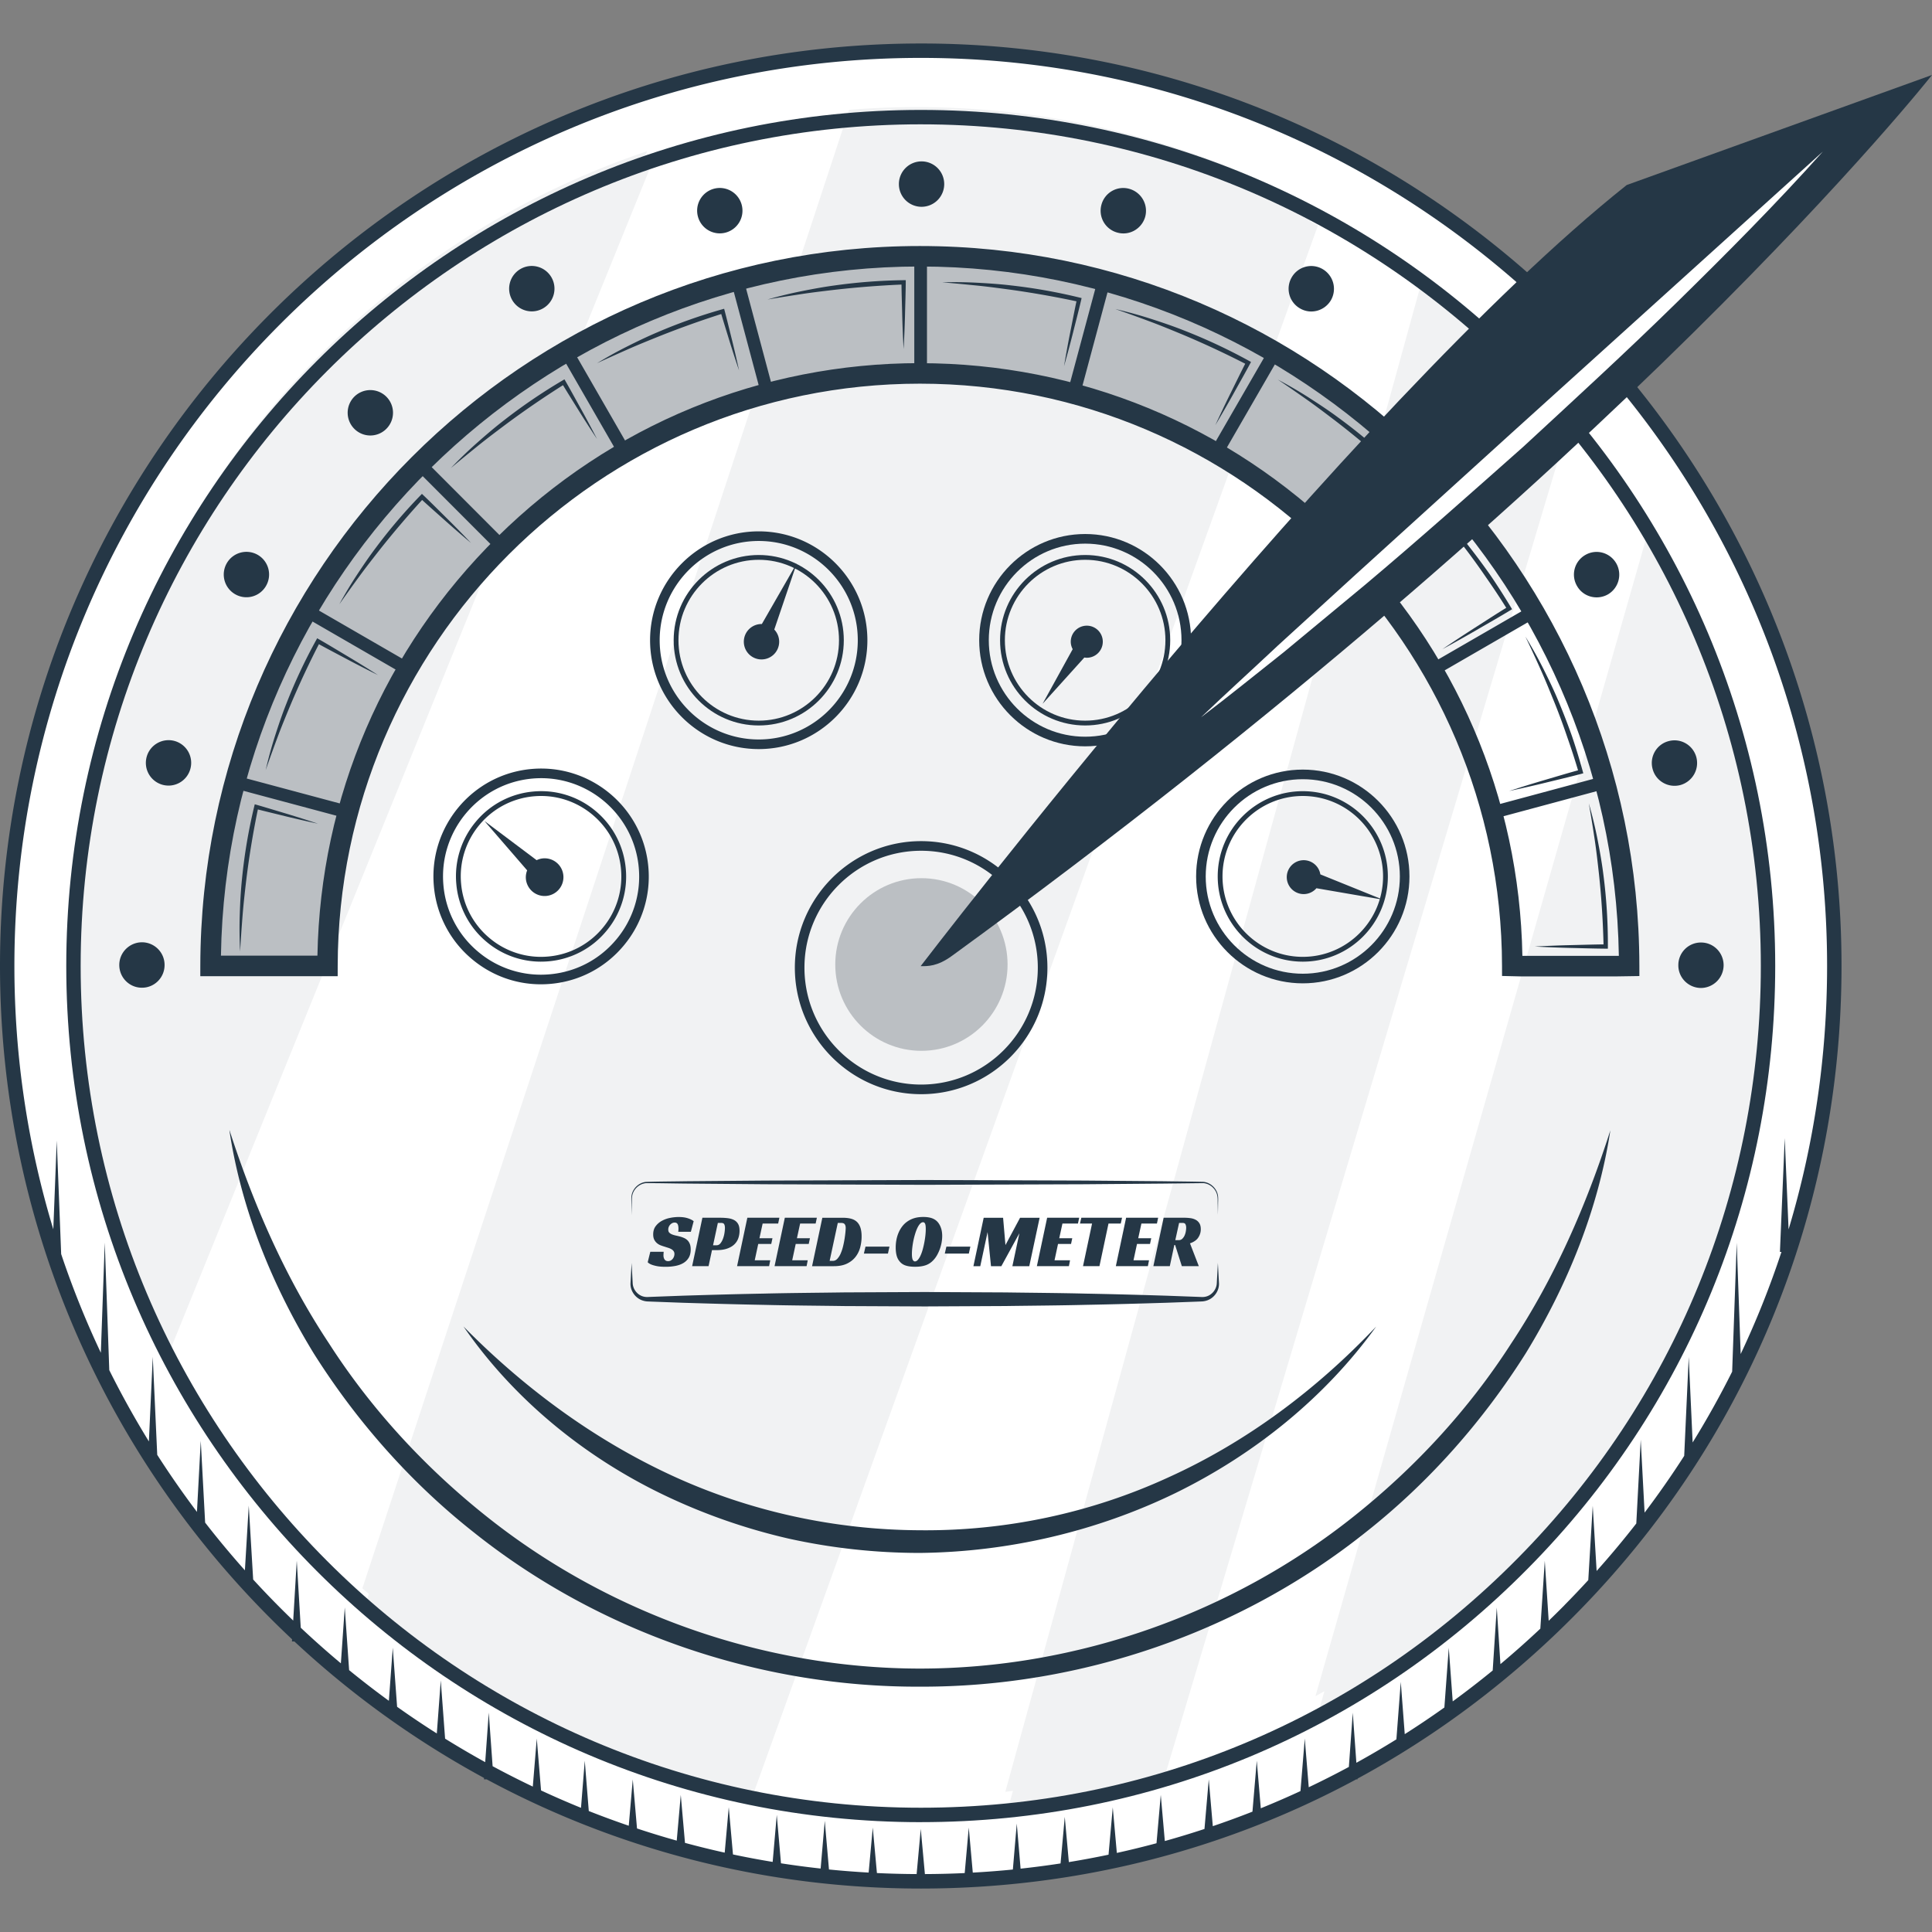 <svg xml:space="preserve" width="400" height="400" xmlns="http://www.w3.org/2000/svg" style="fill:#253746"><rect width="100%" height="100%" fill="#808080" stroke="none"/><style>.clear{fill:#fff}.dark-shade{fill:#bbbfc3}</style><ellipse class="clear" cx="190.81" cy="200.31" rx="188.97" ry="189.34"/><path d="M134.49 35.001c-.79.267-1.564.567-2.348.845l1.843-4.542c-69.047 23.312-118.77 88.731-118.77 165.77 0 9.004.68 17.85 1.989 26.488 2.63 20.263 8.703 39.443 17.642 56.91l4.434-10.91.39-.953 77.6-191.18 17.224-42.426V35zm136.84 10.864 1.041-2.892c-24.583-13.28-52.723-20.797-82.594-20.797-4.702 0-9.38.195-13.985.561l-100.77 306.11c.443.387.9.757 1.346 1.14l-.841 2.557c22.414 19.6 49.872 33.565 80.154 39.667L272.87 46.67c-.51-.276-1.032-.534-1.546-.805h.005zm51.94 41.718.696-2.33a174.226 174.226 0 0 0-29.333-28l-86.494 313.72c.53-.054 1.05-.141 1.58-.2l-1.075 3.897a169.517 169.517 0 0 0 32.404-6.566l83.42-279.16c-.387-.467-.81-.903-1.2-1.366l.002-.001zm39.68 87.617a174.084 174.084 0 0 0-21.726-65.148l-68.874 241.13c.625-.337 1.237-.697 1.858-1.041l-1.353 4.737c54.745-29.488 91.974-87.441 91.974-154.1 0-8.689-.654-17.222-1.875-25.571l-.004-.005z" style="fill:#f1f2f3"/><path class="dark-shade" d="m263.14 73.743-11.517 20.005.052-.091a123.117 123.117 0 0 1 25.398 19.474l-.098.099 16.267-16.295 1.04-.863A147.44 147.44 0 0 0 263.14 72.28v1.463z"/><path class="dark-shade" d="m263.14 73.743-11.517 20.005.052-.091a121.771 121.771 0 0 0-29.58-12.228l-.009.034 5.945-22.292v-1.264a145.823 145.823 0 0 1 35.11 14.373v1.463z"/><path class="dark-shade" d="m228.03 59.169-5.944 22.292.009-.034a122.597 122.597 0 0 0-31.561-4.107l-.158-.019V54.223l.158-1.157c12.96 0 25.527 1.682 37.498 4.84v1.264h-.001z"/><path class="dark-shade" d="M152.95 57.905a146.816 146.816 0 0 1 37.498-4.84l.157 1.158V77.3l-.157.018a122.587 122.587 0 0 0-31.561 4.107l.009.034-5.944-22.292v-1.264h-.001z"/><path class="dark-shade" d="M117.85 72.28a145.79 145.79 0 0 1 35.11-14.373v1.264l5.945 22.292-.01-.034a121.769 121.769 0 0 0-29.58 12.228l.053.091-11.517-20.005V72.28z"/><path class="dark-shade" d="M117.85 72.28a147.421 147.421 0 0 0-31.142 23.792l1.04.863 16.267 16.295-.098-.1a123.103 123.103 0 0 1 25.398-19.473l.052.091-11.517-20.005V72.28z"/><path class="dark-shade" d="M63.248 126.63a147.683 147.683 0 0 1 23.455-30.562l1.04.863 16.267 16.295-.098-.1a123.357 123.357 0 0 0-19.551 25.382l.205.12-19.966-11.54-1.352-.459z"/><path class="dark-shade" d="M48.528 162.27a146.424 146.424 0 0 1 14.72-35.636l1.351.459 19.966 11.539-.204-.12a122.29 122.29 0 0 0-12.338 29.639l.277.075-22.245-5.956h-1.528z"/><path class="dark-shade" d="M43.602 200.2c0-13.116 1.713-25.83 4.927-37.932h1.527l21.212 5.68.755.201a123.263 123.263 0 0 0-4.214 32.051l-.576-.205H45.119l-1.518.205z"/><path d="m286.32 186.27-12.955-5.239a3.497 3.497 0 0 0-3.444-2.938 3.51 3.51 0 0 0 0 7.02 3.476 3.476 0 0 0 2.63-1.214l13.768 2.37v.001zm-61.31-56.73a3.32 3.32 0 0 0-3.32 3.322c0 .561.153 1.082.399 1.545l-6.234 11.31 8.648-9.585c.167.025.334.05.507.05a3.318 3.318 0 0 0 3.312-3.321 3.315 3.315 0 0 0-3.312-3.322zm-60.04-12.94-7.24 12.604c-.023 0-.045-.007-.069-.007a3.66 3.66 0 0 0-3.659 3.666 3.662 3.662 0 0 0 3.66 3.666 3.664 3.664 0 0 0 3.658-3.666c0-.98-.39-1.865-1.014-2.522l4.664-13.741zm-52.56 61.12c-.47.042-.904.179-1.306.37l-10.813-8.12 8.852 10.23a3.873 3.873 0 0 0-.264 1.756 3.9 3.9 0 0 0 4.232 3.538 3.905 3.905 0 0 0 3.527-4.24 3.896 3.896 0 0 0-4.228-3.534zm161.5-65.44 17.97-17.759 1.85 1.877-17.97 17.762z"/><path d="M190.65 377.26c-97.56 0-176.93-79.52-176.93-177.27 0-97.728 79.374-177.23 176.93-177.23 97.54 0 176.89 79.507 176.89 177.23 0 47.049-18.173 91.343-51.174 124.71-33.471 33.89-78.12 52.555-125.72 52.555zm0-351.52c-95.914 0-173.95 78.171-173.95 174.25 0 96.099 78.034 174.28 173.95 174.28 46.799 0 90.694-18.349 123.6-51.669 32.444-32.812 50.311-76.354 50.311-122.61 0-96.079-78.02-174.25-173.91-174.25l.003-.004z"/><ellipse class="dark-shade" cx="190.77" cy="199.69" rx="17.837" ry="17.872"/><path d="M195.49 38.114a4.698 4.698 0 0 1-4.692 4.701 4.695 4.695 0 0 1-4.692-4.701 4.694 4.694 0 0 1 4.692-4.701 4.698 4.698 0 0 1 4.692 4.701zm-41.93 4.291a4.695 4.695 0 0 1-3.32 5.751 4.684 4.684 0 0 1-5.743-3.322 4.7 4.7 0 0 1 3.316-5.759 4.693 4.693 0 0 1 5.747 3.33zM114.17 57.42a4.698 4.698 0 0 1-1.724 6.417 4.68 4.68 0 0 1-6.404-1.72 4.707 4.707 0 0 1 1.716-6.424c2.246-1.298 5.112-.52 6.412 1.727zM79.994 82.139a4.699 4.699 0 0 1-.007 6.647 4.675 4.675 0 0 1-6.628 0 4.711 4.711 0 0 1-.004-6.655 4.702 4.702 0 0 1 6.64.008zm228.086 0a4.7 4.7 0 0 1-.007 6.647 4.675 4.675 0 0 1-6.628 0 4.711 4.711 0 0 1-.003-6.655 4.701 4.701 0 0 1 6.638.008zM53.368 114.88a4.698 4.698 0 0 1 1.709 6.424 4.674 4.674 0 0 1-6.401 1.72 4.704 4.704 0 0 1-1.72-6.424 4.7 4.7 0 0 1 6.412-1.72zM36.107 153.4a4.699 4.699 0 0 1 3.312 5.766 4.683 4.683 0 0 1-5.74 3.322 4.702 4.702 0 0 1-3.32-5.759c.669-2.51 3.25-3.987 5.748-3.329zm-6.719 41.69c2.589.004 4.7 2.111 4.685 4.708.007 2.59-2.089 4.706-4.685 4.698-2.596.004-4.689-2.1-4.692-4.698-.004-2.597 2.11-4.697 4.692-4.708zm322.772 9.46c-2.589-.018-4.696-2.118-4.678-4.712a4.667 4.667 0 0 1 4.681-4.701c2.597-.011 4.685 2.092 4.693 4.697a4.728 4.728 0 0 1-4.696 4.716zm-4.27-42.01c-2.505.651-5.083-.827-5.737-3.34-.679-2.506.793-5.09 3.309-5.755 2.505-.68 5.064.805 5.747 3.322a4.736 4.736 0 0 1-3.32 5.773zm-14.98-39.48c-2.253 1.277-5.123.523-6.405-1.738a4.68 4.68 0 0 1 1.709-6.417c2.246-1.31 5.101-.534 6.409 1.72a4.734 4.734 0 0 1-1.713 6.435zm-57.35-60.914c-1.31 2.232-4.174 3.022-6.412 1.705a4.682 4.682 0 0 1-1.72-6.417 4.662 4.662 0 0 1 6.405-1.72 4.73 4.73 0 0 1 1.727 6.432zM237.11 44.85c-.69 2.499-3.25 4.002-5.755 3.31a4.68 4.68 0 0 1-3.319-5.75 4.664 4.664 0 0 1 5.744-3.322 4.728 4.728 0 0 1 3.33 5.762zm47.82 229.79c-10.56 14.668-25.153 26.44-41.518 34.458-16.412 7.98-34.648 12.228-52.965 12.42a125.88 125.88 0 0 1-27.263-2.988 124.057 124.057 0 0 1-25.87-9.073c-16.477-7.922-31.073-19.922-41.35-34.816 12.664 12.849 27.139 23.472 43.202 30.88 16.041 7.394 33.646 11.232 51.282 11.302 17.641.183 35.347-3.532 51.45-10.944 16.173-7.311 30.653-18.162 43.033-31.238z"/><path d="M333.41 234.02c-2.5 16.308-8.843 31.991-17.504 46.14-8.855 14.045-20.009 26.697-33.06 37.007-26 20.793-59.191 32.155-92.387 32.04-33.195.135-66.402-11.204-92.42-31.993-13.062-10.305-24.221-22.963-33.085-37.012-8.66-14.158-15.004-29.853-17.458-46.174l.024-.005c5.063 15.642 11.64 30.625 20.615 44.148 8.764 13.636 19.889 25.667 32.526 35.73 25.282 20.174 57.398 31.53 89.8 31.56 32.404-.012 64.535-11.347 89.834-31.518 12.647-10.06 23.777-22.097 32.548-35.738 8.972-13.533 15.55-28.528 20.566-44.184l.001-.001zm5.76-34.03c-.11-82.045-66.827-148.8-148.72-148.8S41.84 117.942 41.73 199.99l-.002 1.877h27.945l.004-1.87c.11-66.613 54.289-120.81 120.77-120.81 66.487 0 120.67 54.192 120.77 120.81l.003 1.826 3.422.08h20.244l4.28-.065-.004-1.848h.002zm-9.06-38.795-19.767 5.319a124.192 124.192 0 0 0-11.475-27.587l17.724-10.243a144.54 144.54 0 0 1 13.519 32.51v.001zM154.4 59.495a144.336 144.336 0 0 1 34.893-4.537v20.508a123.93 123.93 0 0 0-29.61 3.844L154.4 59.495zm2.744 20.499a123.651 123.651 0 0 0-27.595 11.446l-10.227-17.764A143.968 143.968 0 0 1 151.86 60.18l5.284 19.814zm34.778-25.032a144.29 144.29 0 0 1 34.904 4.62l-5.318 19.807a123.912 123.912 0 0 0-29.587-3.918V54.963zm37.446 5.305a143.978 143.978 0 0 1 32.476 13.555l-10.25 17.75a123.699 123.699 0 0 0-27.543-11.5l5.317-19.805zM87.248 98.31l14.47 14.495a125.61 125.61 0 0 0-18.255 23.673L65.732 126.23a146.2 146.2 0 0 1 21.517-27.92h-.001zm-5.11 40.445a124.166 124.166 0 0 0-11.546 27.653l-19.78-5.296a144.565 144.565 0 0 1 13.598-32.603l17.729 10.246h-.001zm-16.185 59.371h-20.47a145.037 145.037 0 0 1 4.645-34.47l19.778 5.296a124.524 124.524 0 0 0-3.953 29.174zm37.628-87.18-14.472-14.5A146.032 146.032 0 0 1 117.045 75l10.225 17.762a125.383 125.383 0 0 0-23.69 18.182v.001zM253.871 92.9l10.248-17.746a146.31 146.31 0 0 1 51.158 51.256l-17.727 10.244a125.663 125.663 0 0 0-43.68-43.755zm61.08 105.26a124.526 124.526 0 0 0-3.923-29.098l19.767-5.318a145.035 145.035 0 0 1 4.623 34.409l-20.467.007z"/><path d="M314.65 202.15h-.006l-3.663-.087-.004-2.068c-.106-66.475-54.174-120.56-120.53-120.56-66.35 0-120.41 54.082-120.53 120.56l-.005 2.118H41.47l.003-2.126c.111-82.185 66.94-149.05 148.97-149.05 82.034 0 148.86 66.862 148.97 149.05l.003 2.093-4.524.07h-20.249.007zm.003-.498h20.24l4.031-.062-.002-1.602c-.11-81.911-66.714-148.55-148.47-148.55-81.754 0-148.36 66.639-148.47 148.55l-.002 1.627h27.448l.003-1.62c.11-66.75 54.4-121.05 121.02-121.05 66.626 0 120.91 54.304 121.02 121.05l.003 1.583 3.177.074h.008zm.052-3.248-.004-.245c-1.086-67.53-56.825-122.47-124.25-122.47-67.4 0-123.14 54.922-124.25 122.43l-.003.245H45.23l.003-.253c.538-38.359 15.905-74.383 43.269-101.44 27.388-27.078 63.593-41.99 101.95-41.99s74.567 14.915 101.95 42c27.365 27.061 42.73 63.092 43.26 101.46l.004.253-20.964.007-.004.003zm-124.25-123.21c32.9 0 63.971 12.78 87.487 35.99 23.437 23.127 36.661 53.918 37.253 86.72l19.97-.008c-1.223-78.718-66.089-142.72-144.71-142.72-78.614 0-143.48 63.981-144.71 142.68H65.72c.603-32.795 13.831-63.577 37.266-86.694 23.517-23.2 54.584-35.978 87.474-35.978l.005.002z"/><path d="M190.71 226.54c-14.417 0-26.145-11.751-26.145-26.196 0-14.445 11.729-26.196 26.145-26.196 14.417 0 26.146 11.751 26.146 26.196 0 14.445-11.729 26.196-26.146 26.196zm0-50.4c-13.321 0-24.157 10.858-24.157 24.204s10.837 24.204 24.157 24.204c13.321 0 24.158-10.858 24.158-24.204s-10.837-24.204-24.158-24.204zm138.24-9.8a89.118 89.118 0 0 1 1.768 7.274c.481 2.45.925 4.912 1.235 7.392.65 4.957.964 9.96.942 14.96l-.002.452-.443-.003c-2.453-.017-4.905-.103-7.357-.156a253.704 253.704 0 0 1-7.358-.29c2.453-.126 4.905-.234 7.358-.29 2.452-.053 4.904-.14 7.357-.156l-.445.45c-.11-4.966-.421-9.923-.94-14.863-.273-2.468-.547-4.938-.92-7.397a288.004 288.004 0 0 0-1.195-7.374zm-13.14-34.55a91.202 91.202 0 0 1 3.703 6.626c1.131 2.265 2.245 4.545 3.205 6.891a136.75 136.75 0 0 1 2.74 7.094 132.45 132.45 0 0 1 2.228 7.272l.119.43-.427.115c-2.469.661-4.96 1.237-7.443 1.847-2.482.611-4.98 1.165-7.48 1.705a263.226 263.226 0 0 1 7.329-2.271c2.454-.716 4.9-1.465 7.367-2.13l-.308.545a139.686 139.686 0 0 0-2.322-7.187 135.976 135.976 0 0 0-2.609-7.089c-.953-2.33-1.883-4.673-2.921-6.972a277.771 277.771 0 0 0-3.18-6.876zm-23.03-31.01a96.016 96.016 0 0 1 5.67 5.676c1.801 1.977 3.585 3.98 5.235 6.091 1.664 2.1 3.269 4.247 4.811 6.439a135.808 135.808 0 0 1 4.335 6.77l.226.377-.372.227c-2.305 1.402-4.655 2.728-6.986 4.085a294.042 294.042 0 0 1-7.063 3.96 294.028 294.028 0 0 1 6.759-4.46c2.275-1.45 4.532-2.93 6.834-4.335l-.146.604a141.727 141.727 0 0 0-4.402-6.662c-1.498-2.2-3.06-4.356-4.683-6.467-1.638-2.098-3.263-4.21-4.983-6.247a263.263 263.263 0 0 0-5.235-6.058zm-28.23-22.195a91.72 91.72 0 0 1 6.31 3.659c2.047 1.312 4.087 2.646 6.047 4.092a114.204 114.204 0 0 1 11.242 9.326l.348.328-.335.329c-1.824 1.796-3.69 3.552-5.544 5.318-1.848 1.772-3.74 3.5-5.643 5.217a253.428 253.428 0 0 1 5.223-5.64c1.768-1.853 3.526-3.716 5.324-5.54l.013.657a186.754 186.754 0 0 0-11.157-9.284c-1.929-1.462-3.853-2.935-5.838-4.326a314.936 314.936 0 0 0-5.99-4.136zm-33.64-14.604a91.044 91.044 0 0 1 7.178 1.964c2.364.759 4.72 1.552 7.03 2.468a113.874 113.874 0 0 1 13.501 6.31l.391.216-.206.386c-1.146 2.144-2.355 4.255-3.532 6.382a252.187 252.187 0 0 1-3.65 6.32 251.47 251.47 0 0 1 3.14-6.59c1.084-2.176 2.139-4.368 3.255-6.527l.185.6a189.332 189.332 0 0 0-13.42-6.266c-2.281-.943-4.565-1.888-6.884-2.747a324.88 324.88 0 0 0-6.989-2.516h.001zm-35.85-5.529a90.136 90.136 0 0 1 7.165.08c2.387.127 4.775.284 7.151.567a112.87 112.87 0 0 1 14.126 2.507l.435.106-.1.428c-.535 2.293-1.137 4.572-1.708 6.857a234.427 234.427 0 0 1-1.837 6.828c.395-2.325.809-4.647 1.273-6.956.467-2.309.901-4.625 1.403-6.926l.335.533a197.46 197.46 0 0 0-14.039-2.489c-2.356-.315-4.714-.639-7.083-.875-2.368-.235-4.74-.468-7.121-.66zm-36.16 3.56a88.246 88.246 0 0 1 6.92-1.7c2.33-.467 4.67-.905 7.028-1.22a113.6 113.6 0 0 1 14.223-1.083l.459-.006-.003.45c-.017 2.304-.106 4.609-.156 6.912a230.789 230.789 0 0 1-.288 6.912 231.41 231.41 0 0 1-.287-6.912c-.05-2.304-.14-4.608-.156-6.912l.455.444a202.44 202.44 0 0 0-14.135 1.085c-2.347.278-4.697.55-7.038.906-2.34.36-4.682.72-7.022 1.124zm-35.29 13.187a85.503 85.503 0 0 1 6.169-3.433c2.102-1.06 4.226-2.083 6.397-3a111.002 111.002 0 0 1 13.317-4.718l.432-.122.111.422c.538 2.045 1.03 4.104 1.547 6.155.505 2.055.982 4.118 1.429 6.189a223.062 223.062 0 0 1-1.965-6.04c-.614-2.024-1.254-4.04-1.847-6.071l.543.3a198.389 198.389 0 0 0-13.222 4.724c-2.171.875-4.345 1.751-6.49 2.698-2.142.954-4.288 1.903-6.421 2.896zM93.347 96.914a88.575 88.575 0 0 1 5.297-5.119c1.837-1.63 3.705-3.232 5.65-4.736a112.79 112.79 0 0 1 12.186-8.295l.387-.227.218.38c1.13 1.968 2.208 3.968 3.314 5.95a243.36 243.36 0 0 1 3.206 6.015 243.153 243.153 0 0 1-3.691-5.728c-1.193-1.932-2.414-3.847-3.583-5.793l.604.152a191.776 191.776 0 0 0-12.095 8.266c-1.955 1.464-3.91 2.931-5.816 4.467-1.9 1.54-3.803 3.083-5.676 4.668zM70.254 125.11a86.43 86.43 0 0 1 3.615-6.04c1.292-1.96 2.61-3.908 4.03-5.78a110.238 110.238 0 0 1 9.146-10.717l.312-.321.318.302c1.68 1.602 3.313 3.254 4.968 4.883a225.329 225.329 0 0 1 4.876 4.981 225.206 225.206 0 0 1-5.273-4.557c-1.728-1.55-3.478-3.078-5.182-4.655l.63-.019a193.502 193.502 0 0 0-9.088 10.65c-1.438 1.838-2.884 3.673-4.26 5.564a352.161 352.161 0 0 0-4.092 5.709zm-15.249 34.34a86.97 86.97 0 0 1 1.9-6.974c.736-2.296 1.506-4.585 2.398-6.827a109.407 109.407 0 0 1 6.143-13.1l.222-.402.39.224c2.061 1.182 4.09 2.424 6.134 3.639a236.827 236.827 0 0 1 6.07 3.755 237.307 237.307 0 0 1-6.354-3.25c-2.097-1.12-4.21-2.213-6.288-3.366l.611-.178a183.827 183.827 0 0 0-6.101 13.016c-.918 2.214-1.84 4.429-2.676 6.68a312.306 312.306 0 0 0-2.45 6.784zM49.716 197a88.515 88.515 0 0 1-.08-7.56c.08-2.521.214-5.044.474-7.555a110.062 110.062 0 0 1 2.527-14.924l.108-.445.426.123c2.122.612 4.233 1.262 6.35 1.891 2.113.644 4.22 1.309 6.318 2.008a254.223 254.223 0 0 1-6.463-1.475c-2.143-.53-4.292-1.041-6.431-1.59l.533-.322a179.581 179.581 0 0 0-2.466 14.835c-.296 2.49-.58 4.984-.782 7.487-.193 2.504-.38 5.011-.514 7.528zm90.704 58.03c.031-.158.047-.373.047-.647 0-.158-.01-.313-.031-.466a1.582 1.582 0 0 0-.11-.41.632.632 0 0 0-.237-.284.74.74 0 0 0-.41-.103 1.09 1.09 0 0 0-.52.126 1.562 1.562 0 0 0-.417.324c-.12.131-.215.284-.284.458a1.469 1.469 0 0 0-.102.544c0 .274.07.484.213.632.141.147.328.268.559.363.231.094.494.173.788.237.294.063.598.136.914.22.262.074.525.169.787.285.263.116.497.27.701.465.205.195.37.448.497.758.126.31.189.697.189 1.16 0 .663-.132 1.221-.394 1.673a3.135 3.135 0 0 1-1.087 1.106c-.463.284-1.011.489-1.647.615a10.65 10.65 0 0 1-2.071.19c-.757 0-1.374-.05-1.852-.15-.478-.1-.853-.208-1.126-.324-.326-.137-.567-.295-.725-.474l.536-2.162h2.773a8.559 8.559 0 0 0-.048.773c0 .127.016.258.048.395.031.137.081.263.15.379.068.116.165.21.29.284.127.074.284.11.473.11.21 0 .397-.047.56-.142.163-.094.3-.213.41-.355a1.624 1.624 0 0 0 .339-.987.996.996 0 0 0-.166-.584 1.394 1.394 0 0 0-.45-.402 3.264 3.264 0 0 0-.653-.284l-.764-.245a10.732 10.732 0 0 1-.796-.268 2.705 2.705 0 0 1-.764-.442 2.297 2.297 0 0 1-.575-.718c-.152-.29-.229-.66-.229-1.113 0-.674.171-1.24.512-1.697a3.952 3.952 0 0 1 1.292-1.113 5.894 5.894 0 0 1 1.71-.608 9.224 9.224 0 0 1 1.764-.181c.736 0 1.369.086 1.899.26.53.174.932.376 1.205.608l-.582 2.194h-2.616zm6.99 3.8-.71 3.315h-3.402l2.127-10.024h3.64c.598 0 1.144.032 1.638.095s.919.19 1.276.379.635.46.835.813c.2.352.3.823.3 1.412 0 .548-.087 1.066-.26 1.555a3.22 3.22 0 0 1-.836 1.279c-.383.363-.88.65-1.488.86-.61.21-1.35.316-2.222.316h-.898zm.945-1.01c.315 0 .58-.132.796-.395.215-.263.394-.584.536-.963.141-.379.244-.773.307-1.184.063-.41.094-.768.094-1.073 0-.284-.047-.524-.141-.719-.095-.194-.3-.292-.615-.292h-.709l-.992 4.626h.724zm6.375-5.7h6.633l-.252 1.2h-3.214l-.662 3.046h2.695l-.253 1.184h-2.694l-.725 3.378h3.214l-.236 1.216h-6.633l2.127-10.024zm7.76 0h6.633l-.252 1.2h-3.214l-.662 3.046h2.694l-.252 1.184h-2.694l-.725 3.378h3.214l-.236 1.216h-6.633l2.127-10.024zm5.64 10.03 2.127-10.024h4.238c.651 0 1.221.066 1.71.197.488.132.892.35 1.213.655.32.306.562.706.725 1.2.162.495.244 1.1.244 1.815 0 .769-.097 1.521-.292 2.258a5.42 5.42 0 0 1-.969 1.973c-.451.579-1.042 1.045-1.772 1.397-.73.353-1.63.529-2.702.529h-4.522zm4.317-1.105c.346 0 .654-.144.922-.434a3.92 3.92 0 0 0 .693-1.105 9.11 9.11 0 0 0 .488-1.484 19.21 19.21 0 0 0 .315-1.57c.079-.506.137-.958.174-1.358.036-.4.055-.684.055-.853 0-.326-.066-.581-.197-.765-.132-.184-.36-.277-.686-.277h-.756l-1.686 7.846h.678zm6.743-2.945h4.963l-.315 1.437h-4.979l.331-1.437zm11.96-6.14c.82 0 1.491.116 2.017.347.525.232.94.59 1.244 1.074.21.326.373.697.489 1.113.115.415.173.886.173 1.412 0 .442-.042.895-.126 1.358a8.36 8.36 0 0 1-.922 2.565 5.246 5.246 0 0 1-.716 1.002c-.473.527-1.014.898-1.623 1.113-.61.216-1.35.324-2.222.324-.84 0-1.52-.095-2.04-.284a2.568 2.568 0 0 1-1.237-.916c-.252-.305-.439-.692-.56-1.16-.12-.468-.18-1.013-.18-1.634 0-.557.052-1.102.157-1.634.105-.53.26-1.028.465-1.491a6.01 6.01 0 0 1 .748-1.263c.294-.379.63-.7 1.009-.963a4.985 4.985 0 0 1 1.473-.718c.54-.163 1.158-.245 1.851-.245zm-1.717 9.203c.21 0 .412-.11.606-.332a3.6 3.6 0 0 0 .544-.876c.168-.363.317-.778.449-1.247a19.057 19.057 0 0 0 .56-2.92c.052-.479.078-.918.078-1.318 0-.537-.047-.908-.142-1.113-.094-.205-.23-.308-.41-.308-.22 0-.43.108-.63.324-.2.216-.383.5-.551.852-.168.353-.323.76-.465 1.224a15.67 15.67 0 0 0-.59 2.857c-.053.473-.08.905-.08 1.294 0 .59.058.998.174 1.224.115.226.268.34.457.34v-.001zm6.507-3.063h4.963l-.315 1.437h-4.979l.331-1.437zm17.16 4.05h-3.498l1.45-6.82-3.734 6.82h-2.143l-.709-7.056-1.512 7.056h-1.418l2.126-10.024h4.018l.488 5.651 3.025-5.651h4.05L213.1 262.15zm3.7-10.03h6.633l-.252 1.2h-3.214l-.662 3.046H222l-.253 1.184h-2.694l-.725 3.378h3.214l-.236 1.216h-6.633l2.127-10.024zm15.24 1.2h-2.537l-1.874 8.824h-3.404l1.875-8.824h-2.505l.284-1.2h8.43l-.269 1.2zm1.11-1.2h6.633l-.252 1.2h-3.214l-.662 3.046h2.695l-.253 1.184h-2.694l-.725 3.378h3.214l-.236 1.216h-6.633l2.127-10.024zm15.46 2.38c0 .621-.173 1.195-.52 1.72-.346.527-.92.927-1.717 1.2l1.827 4.72h-3.513l-1.387-4.372h-.173l-.93 4.372h-3.403l2.127-10.024h4.144c.483 0 .94.03 1.37.087a3.25 3.25 0 0 1 1.127.347c.32.174.575.416.764.726.19.31.284.719.284 1.224zm-4.538 2.257a.983.983 0 0 0 .702-.276 2.16 2.16 0 0 0 .472-.67 3.46 3.46 0 0 0 .26-.845c.053-.3.079-.56.079-.782a1.59 1.59 0 0 0-.142-.702c-.094-.195-.3-.292-.614-.292h-.71l-.787 3.567h.74z"/><path d="m252.15 261.48.224 4.18c.084 1.502-.913 3.017-2.394 3.556a3.976 3.976 0 0 1-1.153.233l-1.044.042-2.086.076-4.172.154c-5.563.172-11.126.332-16.69.432-5.562.137-11.125.168-16.688.249l-16.69.082-16.688-.078c-5.563-.083-11.126-.11-16.69-.249-5.562-.1-11.125-.26-16.688-.432l-4.172-.155-2.086-.077-1.044-.04a3.996 3.996 0 0 1-1.154-.235c-1.482-.54-2.479-2.056-2.394-3.558l.225-4.18.225 4.18c.051 1.313 1.017 2.462 2.202 2.771.295.078.597.11.897.1l1.043-.041 2.086-.077 4.172-.155c5.563-.172 11.126-.332 16.689-.432 5.563-.139 11.126-.165 16.689-.249l16.689-.078 16.689.082c5.563.081 11.126.112 16.689.25 5.563.099 11.126.26 16.689.431l4.172.154 2.086.076 1.043.041c.3.01.603-.022.898-.1 1.185-.31 2.15-1.46 2.202-2.773l.224-4.18zm-121.38-9.91-.037-2.066c.009-.688-.08-1.374.04-2.076.264-1.393 1.482-2.549 2.912-2.725 2.779-.092 5.507-.09 8.262-.14l16.494-.138 32.988-.116 32.988.115 16.494.138c2.755.046 5.485.058 8.26.13 1.435.149 2.673 1.286 2.963 2.672.145.699.044 1.39.056 2.076l-.038 2.066-.037-2.066c-.036-.685.036-1.39-.127-2.041-.316-1.317-1.517-2.345-2.844-2.444l-8.233.096-16.494.138-32.988.115-32.988-.116-16.494-.139c-2.741-.026-5.515-.1-8.23-.086-1.323.125-2.506 1.173-2.799 2.496-.138.656-.078 1.36-.11 2.045l-.038 2.066zm195.28 82.83h.007-.007z"/><path d="M190.65 9.005C85.52 9.005 0 94.677 0 199.985c0 54.946 23.284 104.53 60.474 139.42l-.026.444h.502a191.627 191.627 0 0 0 39.27 28.26l-.02.283h.553c26.799 14.418 57.41 22.611 89.9 22.611 31.995 0 62.762-7.838 90.14-22.61h.275l-.01-.146a190.031 190.031 0 0 0 29.82-20.039h.004v-.002a194.46 194.46 0 0 0 15.173-13.802c35.605-35.945 55.212-83.681 55.212-134.42 0-105.31-85.507-190.98-190.61-190.98v.005zm133.29 323.3a192.277 192.277 0 0 1-3.3 3.26l-.812-12.428-.918 14.056a191.415 191.415 0 0 1-8.264 7.345l-.756-11.715-.842 13.032a188.602 188.602 0 0 1-8.28 6.401l-.816-11.1-.91 12.362a187.024 187.024 0 0 1-8.204 5.519l-.824-10.824-.907 11.901a185.607 185.607 0 0 1-8.285 4.851l-.747-10.373-.808 11.232a185.133 185.133 0 0 1-8.305 4.206l-.824-10.085-.89 10.877a184.74 184.74 0 0 1-8.215 3.564l-.833-9.85-.893 10.547a184.713 184.713 0 0 1-8.208 3.005l-.837-9.692-.888 10.272a185.15 185.15 0 0 1-8.209 2.498l-.841-9.551-.882 10.008c-2.719.728-5.456 1.4-8.213 2.005l-.843-9.433-.875 9.798a186.715 186.715 0 0 1-8.217 1.534l-.846-9.363-.87 9.64c-2.743.423-5.503.78-8.275 1.083l-.792-9.336-.808 9.513c-2.753.277-5.52.485-8.298.64l-.832-9.331-.841 9.426c-2.737.13-5.485.196-8.241.208l-.856-9.36-.856 9.359a189.397 189.397 0 0 1-8.222-.213l-.86-9.421-.852 9.325a187.914 187.914 0 0 1-8.215-.64l-.871-10.08-.855 9.885a186.899 186.899 0 0 1-8.21-1.085l-.873-10.015-.848 9.729c-2.76-.457-5.5-.97-8.218-1.546l-.872-9.794-.84 9.42a185.705 185.705 0 0 1-8.223-2.023l-.875-9.935-.835 9.47a185.558 185.558 0 0 1-8.224-2.518l-.88-10.158-.829 9.591a185.884 185.884 0 0 1-8.276-3.046l-.832-10.418-.78 9.757a186.215 186.215 0 0 1-8.271-3.6l-.887-10.748-.82 9.95a187.055 187.055 0 0 1-8.32-4.221l-.798-11.098-.737 10.26a187.79 187.79 0 0 1-8.303-4.864l-.898-12.07-.817 10.996a188.692 188.692 0 0 1-8.222-5.522l-.899-12.236-.807 10.993a189.143 189.143 0 0 1-8.228-6.346l-.903-12.98-.805 11.57A189.575 189.575 0 0 1 62.265 337l-.824-13.882-.737 12.402a189.55 189.55 0 0 1-8.288-8.498l-.913-15.292-.8 13.39a189.24 189.24 0 0 1-8.231-9.882l-.907-16.943-.789 14.728a189.097 189.097 0 0 1-8.222-11.815l-.927-20.297-.801 17.526a188.157 188.157 0 0 1-8.201-14.766l-.936-26.412-.81 22.816a187.068 187.068 0 0 1-8.215-20.438l-.914-23.506-.714 18.383c-5.231-17.266-8.056-35.57-8.056-54.526 0-103.66 84.187-188 187.67-188 103.46 0 187.63 84.336 187.63 188 0 18.75-2.722 37.082-7.974 54.541l-.797-18.896-.994 23.565h.315a185.68 185.68 0 0 1-8.442 21.142l-.817-23.054-.947 26.7a186.064 186.064 0 0 1-8.181 14.663l-.81-17.707-.937 20.48c-2.575 4.01-5.31 7.93-8.202 11.754l-.8-15.099-.917 17.346a189.504 189.504 0 0 1-8.212 9.83l-.808-13.5-.92 15.39a191.41 191.41 0 0 1-4.904 5.159h-.001v.004z"/><path d="M190.61 200.03S279.497 83.89 336.79 38.31l63.212-22.789s-64.336 81.657-202.97 182.42c-2.97 2.158-4.955 2.103-6.423 2.093l-.002-.004z"/><path class="clear" d="M377.42 31.362c-9.691 10.84-19.948 21.139-30.315 31.31-10.371 10.174-21.08 19.983-31.743 29.843-10.867 9.633-21.708 19.292-32.823 28.636l-16.771 13.895c-5.697 4.507-11.323 9.091-17.122 13.475 5.25-5.027 10.637-9.89 15.924-14.865l16.074-14.674 32.214-29.243 64.562-58.376z"/><path d="M157.09 150.2c-9.713 0-17.615-7.915-17.615-17.645 0-9.731 7.902-17.649 17.615-17.649 9.71 0 17.611 7.917 17.611 17.649 0 9.73-7.9 17.645-17.611 17.645zm0-34.299c-9.165 0-16.622 7.47-16.622 16.653 0 9.18 7.457 16.65 16.622 16.65 9.163 0 16.617-7.47 16.617-16.65 0-9.182-7.455-16.653-16.617-16.653z"/><path d="M157.09 155.09c-12.406 0-22.499-10.11-22.499-22.537 0-12.429 10.093-22.541 22.499-22.541 12.403 0 22.493 10.112 22.493 22.541 0 12.427-10.09 22.537-22.493 22.537zm0-43.087c-11.31 0-20.511 9.218-20.511 20.55 0 11.329 9.201 20.546 20.511 20.546 11.307 0 20.505-9.216 20.505-20.546 0-11.332-9.199-20.55-20.505-20.55zm-45.1 87.097a17.46 17.46 0 0 1-11.253-4.099 17.539 17.539 0 0 1-6.26-11.962 17.558 17.558 0 0 1 4.019-12.893 17.485 17.485 0 0 1 11.939-6.27 17.486 17.486 0 0 1 12.869 4.025 17.543 17.543 0 0 1 6.257 11.964 17.553 17.553 0 0 1-4.017 12.89 17.485 17.485 0 0 1-11.94 6.271 17.85 17.85 0 0 1-1.614.073zm.04-34.3c-.499 0-1 .022-1.507.068a16.5 16.5 0 0 0-11.265 5.917 16.565 16.565 0 0 0-3.791 12.165 16.544 16.544 0 0 0 5.906 11.286 16.503 16.503 0 0 0 12.142 3.799 16.5 16.5 0 0 0 11.265-5.917 16.56 16.56 0 0 0 3.791-12.162c-.778-8.639-8.045-15.157-16.54-15.157z"/><path d="M111.99 203.79c-5.203 0-10.195-1.806-14.241-5.187a22.198 22.198 0 0 1-7.921-15.138c-1.106-12.265 7.952-23.145 20.193-24.253 12.237-1.11 23.1 7.972 24.206 20.237a22.206 22.206 0 0 1-5.085 16.311c-3.815 4.582-9.181 7.4-15.11 7.936-.683.062-1.365.093-2.043.093zm.05-42.676c-.61 0-1.222.027-1.84.083-11.15 1.01-19.4 10.918-18.393 22.09a20.212 20.212 0 0 0 7.215 13.787 20.151 20.151 0 0 0 14.833 4.64c5.4-.488 10.287-3.055 13.761-7.228a20.227 20.227 0 0 0 4.631-14.857c-.95-10.552-9.83-18.516-20.207-18.516zM269.73 199.1c-9.713 0-17.615-7.916-17.615-17.645 0-9.731 7.903-17.649 17.615-17.649 9.71 0 17.611 7.917 17.611 17.649 0 9.73-7.9 17.645-17.611 17.645zm0-34.299c-9.165 0-16.622 7.47-16.622 16.653 0 9.18 7.456 16.65 16.622 16.65 9.163 0 16.618-7.47 16.618-16.65 0-9.182-7.455-16.653-16.618-16.653z"/><path d="M269.73 203.59c-12.179 0-22.087-9.925-22.087-22.125 0-12.202 9.908-22.129 22.087-22.129 12.177 0 22.083 9.927 22.083 22.129 0 12.2-9.906 22.125-22.083 22.125zm0-42.262c-11.083 0-20.099 9.034-20.099 20.137 0 11.101 9.016 20.133 20.099 20.133 11.08 0 20.095-9.031 20.095-20.133 0-11.104-9.015-20.137-20.095-20.137zM224.67 150.2c-9.713 0-17.615-7.915-17.615-17.645 0-9.731 7.903-17.649 17.615-17.649 9.71 0 17.611 7.917 17.611 17.649 0 9.73-7.9 17.645-17.611 17.645zm0-34.299c-9.165 0-16.622 7.47-16.622 16.653 0 9.18 7.456 16.65 16.622 16.65 9.163 0 16.618-7.47 16.618-16.65 0-9.182-7.455-16.653-16.618-16.653z"/><path d="M224.67 154.52c-12.097 0-21.939-9.859-21.939-21.976 0-12.12 9.842-21.981 21.939-21.981 12.094 0 21.933 9.861 21.933 21.981 0 12.117-9.839 21.976-21.933 21.976zm0-41.966c-11.001 0-19.951 8.967-19.951 19.99 0 11.02 8.95 19.985 19.951 19.985 10.997 0 19.945-8.965 19.945-19.985 0-11.023-8.948-19.99-19.945-19.99z"/></svg>